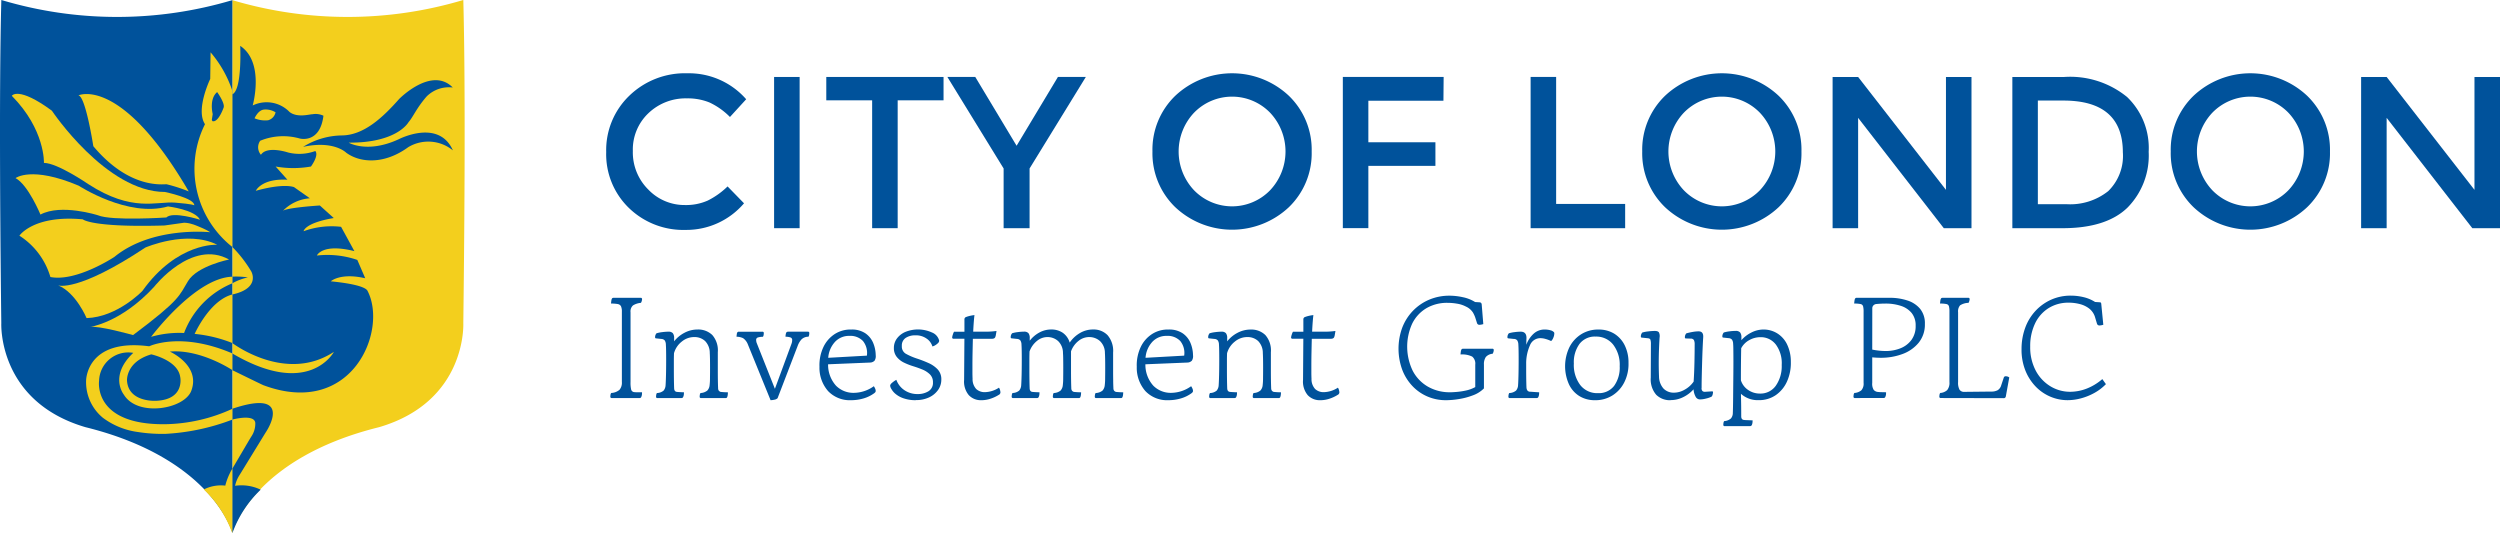 <svg id="Group_500" data-name="Group 500" xmlns="http://www.w3.org/2000/svg" xmlns:xlink="http://www.w3.org/1999/xlink" width="254.687" height="54.332" viewBox="0 0 254.687 54.332">
  <defs>
    <clipPath id="clip-path">
      <rect id="Rectangle_1540" data-name="Rectangle 1540" width="254.687" height="54.332" fill="none"/>
    </clipPath>
  </defs>
  <g id="Group_500-2" data-name="Group 500" clip-path="url(#clip-path)">
    <path id="Path_392" data-name="Path 392" d="M142.528,29.683a5.441,5.441,0,0,0,2.314-.452,7.979,7.979,0,0,0,2.028-1.444l1.675,1.719a7.71,7.71,0,0,1-5.94,2.711,7.962,7.962,0,0,1-5.8-2.248,7.611,7.611,0,0,1-2.3-5.686,7.68,7.68,0,0,1,2.347-5.73,8.139,8.139,0,0,1,5.929-2.292,7.752,7.752,0,0,1,5.984,2.645l-1.653,1.807a7.212,7.212,0,0,0-2.083-1.477,5.833,5.833,0,0,0-2.3-.419,5.473,5.473,0,0,0-3.923,1.51,5.09,5.09,0,0,0-1.587,3.857,5.323,5.323,0,0,0,1.576,3.923,5.1,5.1,0,0,0,3.736,1.576" transform="translate(-72.748 -8.795)" fill="#00529b"/>
    <rect id="Rectangle_1539" data-name="Rectangle 1539" width="2.601" height="15.405" transform="translate(78.861 7.841)" fill="#00529b"/>
    <path id="Path_393" data-name="Path 393" d="M190.6,19.456V32.482h-2.6V19.456h-4.672v-2.38h11.945v2.38Z" transform="translate(-99.15 -9.236)" fill="#00529b"/>
    <path id="Path_394" data-name="Path 394" d="M218.577,32.482h-2.645V26.4l-5.73-9.323h2.843l4.209,7.008,4.209-7.008h2.843l-5.73,9.323Z" transform="translate(-113.688 -9.236)" fill="#00529b"/>
    <path id="Path_395" data-name="Path 395" d="M269.589,29.913a8.448,8.448,0,0,1-11.549,0,7.621,7.621,0,0,1-2.336-5.686,7.622,7.622,0,0,1,2.336-5.686,8.448,8.448,0,0,1,11.549,0,7.623,7.623,0,0,1,2.336,5.686,7.622,7.622,0,0,1-2.336,5.686m-1.906-9.642a5.4,5.4,0,0,0-7.736,0,5.754,5.754,0,0,0,0,7.912,5.4,5.4,0,0,0,7.736,0,5.754,5.754,0,0,0,0-7.912" transform="translate(-138.298 -8.794)" fill="#00529b"/>
    <path id="Path_396" data-name="Path 396" d="M300.545,19.5v4.232h6.832v2.4h-6.832v6.347h-2.6V17.076h10.27l-.022,2.424Z" transform="translate(-161.144 -9.236)" fill="#00529b"/>
    <path id="Path_397" data-name="Path 397" d="M339.608,32.482V17.076h2.6V30.013h7.031v2.468Z" transform="translate(-183.677 -9.236)" fill="#00529b"/>
    <path id="Path_398" data-name="Path 398" d="M378.26,29.913a8.448,8.448,0,0,1-11.549,0,7.621,7.621,0,0,1-2.336-5.686,7.622,7.622,0,0,1,2.336-5.686,8.448,8.448,0,0,1,11.549,0,7.623,7.623,0,0,1,2.336,5.686,7.622,7.622,0,0,1-2.336,5.686m-1.906-9.642a5.4,5.4,0,0,0-7.736,0,5.754,5.754,0,0,0,0,7.912,5.4,5.4,0,0,0,7.736,0,5.754,5.754,0,0,0,0-7.912" transform="translate(-197.073 -8.794)" fill="#00529b"/>
    <path id="Path_399" data-name="Path 399" d="M418.163,17.077h2.6V32.482h-2.821l-8.728-11.24v11.24h-2.6V17.077h2.6l8.947,11.5Z" transform="translate(-219.918 -9.236)" fill="#00529b"/>
    <path id="Path_400" data-name="Path 400" d="M458.162,19.094a7.184,7.184,0,0,1,2.226,5.609,7.552,7.552,0,0,1-2.16,5.686q-2.161,2.094-6.612,2.094H446.5V17.077h5.289a9.166,9.166,0,0,1,6.369,2.017m-.4,5.675q0-5.289-6.06-5.289h-2.6V30.036h2.887a6.215,6.215,0,0,0,4.287-1.334,5.01,5.01,0,0,0,1.487-3.934" transform="translate(-241.492 -9.236)" fill="#00529b"/>
    <path id="Path_401" data-name="Path 401" d="M495.524,29.913a8.448,8.448,0,0,1-11.549,0,7.621,7.621,0,0,1-2.336-5.686,7.622,7.622,0,0,1,2.336-5.686,8.448,8.448,0,0,1,11.549,0,7.623,7.623,0,0,1,2.336,5.686,7.622,7.622,0,0,1-2.336,5.686m-1.906-9.642a5.4,5.4,0,0,0-7.736,0,5.754,5.754,0,0,0,0,7.912,5.4,5.4,0,0,0,7.736,0,5.754,5.754,0,0,0,0-7.912" transform="translate(-260.495 -8.794)" fill="#00529b"/>
    <path id="Path_402" data-name="Path 402" d="M535.427,17.077h2.6V32.482h-2.821l-8.727-11.24v11.24h-2.6V17.077h2.6l8.947,11.5Z" transform="translate(-283.34 -9.236)" fill="#00529b"/>
    <path id="Path_403" data-name="Path 403" d="M135.568,76.287a.13.13,0,0,1-.147-.147,1.415,1.415,0,0,1,.015-.169.46.46,0,0,1,.073-.2,1.4,1.4,0,0,0,.845-.323,1.108,1.108,0,0,0,.242-.794V67.5a1.32,1.32,0,0,0-.088-.558.444.444,0,0,0-.323-.228,3.5,3.5,0,0,0-.691-.051,1.64,1.64,0,0,1,.015-.191c.01-.079.02-.142.029-.191q.044-.162.11-.184a.376.376,0,0,1,.081-.022h2.777a.13.13,0,0,1,.147.146.7.7,0,0,1-.029.169.673.673,0,0,1-.088.2,1.826,1.826,0,0,0-.8.257.809.809,0,0,0-.257.7v7.111a3.1,3.1,0,0,0,.066.779.358.358,0,0,0,.345.25,2.988,2.988,0,0,0,.36.015h.4c0,.049,0,.112-.007.191a.63.63,0,0,1-.037.191c-.029.1-.064.157-.1.176a.224.224,0,0,1-.088.029Z" transform="translate(-73.243 -35.737)" fill="#00529b"/>
    <path id="Path_404" data-name="Path 404" d="M145.591,80.1a.13.13,0,0,1-.147-.147,1.323,1.323,0,0,1,.015-.169.46.46,0,0,1,.073-.2,1.083,1.083,0,0,0,.683-.25.938.938,0,0,0,.2-.559c.01-.127.019-.328.029-.6s.017-.59.022-.948.007-.713.007-1.065q0-.5-.007-.9t-.022-.6a.82.82,0,0,0-.11-.426.474.474,0,0,0-.345-.161l-.544-.059c-.069,0-.1-.039-.1-.118a.6.6,0,0,1,.147-.4,3.378,3.378,0,0,1,.588-.118,5.063,5.063,0,0,1,.617-.045.576.576,0,0,1,.455.154.779.779,0,0,1,.132.507v.323a3.221,3.221,0,0,1,1.058-.874,2.814,2.814,0,0,1,1.322-.331,2.051,2.051,0,0,1,1.506.558,2.367,2.367,0,0,1,.565,1.748V77.2q0,.647.007,1.095c.006.3.012.566.023.8a.414.414,0,0,0,.088.272.463.463,0,0,0,.163.1c.068.01.179.02.33.029s.292.015.419.015c0,.049-.005.122-.014.22a.911.911,0,0,1-.044.221c-.029.1-.083.147-.162.147h-2.512a.13.13,0,0,1-.147-.147,1.325,1.325,0,0,1,.015-.169.455.455,0,0,1,.073-.2,1.175,1.175,0,0,0,.691-.25.92.92,0,0,0,.235-.559,5.735,5.735,0,0,0,.037-.691q.008-.514.007-1.116,0-.456-.007-.853c-.005-.264-.012-.465-.022-.6a1.727,1.727,0,0,0-.47-1.22,1.567,1.567,0,0,0-1.073-.411,1.98,1.98,0,0,0-1.3.455,2.282,2.282,0,0,0-.8,1.19q-.015.382-.015.778v.764q0,.661.007,1.161t.022.881q.014.309.25.353.1.015.367.029t.382.015c0,.049,0,.112-.007.191a.643.643,0,0,1-.037.191c-.029.1-.064.157-.1.176a.226.226,0,0,1-.088.029Z" transform="translate(-78.608 -39.545)" fill="#00529b"/>
    <path id="Path_405" data-name="Path 405" d="M166.889,80.574l-2.321-5.7a1.36,1.36,0,0,0-.478-.617,1.518,1.518,0,0,0-.669-.147,1.448,1.448,0,0,1,.015-.183c.01-.074.019-.135.029-.184a.194.194,0,0,1,.206-.147h2.38a.13.13,0,0,1,.147.147,1.406,1.406,0,0,1-.015.169.469.469,0,0,1-.073.2,1.955,1.955,0,0,0-.522.073.25.25,0,0,0-.169.264,1.048,1.048,0,0,0,.044.264l1.866,4.7,1.7-4.614a1.072,1.072,0,0,0,.059-.338.267.267,0,0,0-.147-.272,1.591,1.591,0,0,0-.529-.081,1.18,1.18,0,0,1,.044-.338.194.194,0,0,1,.1-.147.4.4,0,0,1,.088-.029h2.042a.13.13,0,0,1,.147.147,1.406,1.406,0,0,1-.015.169.463.463,0,0,1-.073.2.976.976,0,0,0-.7.264,1.957,1.957,0,0,0-.4.676l-2.042,5.319a.588.588,0,0,1-.323.154,1.906,1.906,0,0,1-.4.051" transform="translate(-88.386 -39.804)" fill="#00529b"/>
    <path id="Path_406" data-name="Path 406" d="M182.7,76.656a3.181,3.181,0,0,0,.808,2.182,2.489,2.489,0,0,0,1.822.727,3.54,3.54,0,0,0,2.028-.676,1,1,0,0,1,.11.191.641.641,0,0,1,.081.279.219.219,0,0,1-.059.162.712.712,0,0,1-.1.088,3.487,3.487,0,0,1-1.095.529,4.449,4.449,0,0,1-1.242.176,3.053,3.053,0,0,1-2.344-.918,3.6,3.6,0,0,1-.888-2.49,4.331,4.331,0,0,1,.419-2.043,3.2,3.2,0,0,1,1.168-1.307,2.963,2.963,0,0,1,1.646-.441,2.457,2.457,0,0,1,1.44.382,2.24,2.24,0,0,1,.793.969,3.386,3.386,0,0,1,.264,1.264.843.843,0,0,1-.118.559.659.659,0,0,1-.47.191Zm2.174-2.894a1.938,1.938,0,0,0-1.477.617,2.677,2.677,0,0,0-.683,1.616l3.937-.22a1.924,1.924,0,0,0-.4-1.491,1.767,1.767,0,0,0-1.382-.522" transform="translate(-98.338 -39.544)" fill="#00529b"/>
    <path id="Path_407" data-name="Path 407" d="M200.117,80.314a3.747,3.747,0,0,1-1.271-.2,2.484,2.484,0,0,1-.888-.522,1.758,1.758,0,0,1-.316-.4.8.8,0,0,1-.139-.353c0-.1.08-.21.242-.338a2.5,2.5,0,0,1,.389-.264,2.146,2.146,0,0,0,.815,1.051,2.317,2.317,0,0,0,1.359.4,2.027,2.027,0,0,0,1.1-.287.989.989,0,0,0,.456-.9,1.1,1.1,0,0,0-.316-.823,2.413,2.413,0,0,0-.786-.5q-.47-.191-.955-.338a6.522,6.522,0,0,1-.874-.345,2.133,2.133,0,0,1-.749-.58,1.409,1.409,0,0,1-.3-.926,1.586,1.586,0,0,1,.316-.97,2.1,2.1,0,0,1,.874-.669,3.431,3.431,0,0,1,2.689.066,1.2,1.2,0,0,1,.735.837.375.375,0,0,1-.14.264,1.451,1.451,0,0,1-.3.22.892.892,0,0,1-.25.1,1.475,1.475,0,0,0-.573-.786,1.869,1.869,0,0,0-1.161-.345,1.726,1.726,0,0,0-.991.264.925.925,0,0,0-.389.823.846.846,0,0,0,.4.786,6.4,6.4,0,0,0,1.183.507q.573.191,1.131.441a2.887,2.887,0,0,1,.933.646,1.458,1.458,0,0,1,.375,1.043,1.8,1.8,0,0,1-.323,1.044,2.312,2.312,0,0,1-.9.756,3.074,3.074,0,0,1-1.374.287" transform="translate(-106.819 -39.544)" fill="#00529b"/>
    <path id="Path_408" data-name="Path 408" d="M214.229,78.584a1.664,1.664,0,0,1-1.278-.522,2.156,2.156,0,0,1-.471-1.55l.03-4.187h-1.1a.13.13,0,0,1-.146-.147,1.3,1.3,0,0,1,.066-.272,1.23,1.23,0,0,1,.125-.3h1.058V70.37a.249.249,0,0,1,.176-.264,2.819,2.819,0,0,1,.4-.118,3.184,3.184,0,0,1,.448-.073c-.02.118-.042.326-.066.624s-.047.654-.066,1.065h1.2a7.8,7.8,0,0,0,1.175-.073c-.02.137-.042.27-.066.4a.861.861,0,0,1-.066.235c-.049.108-.162.162-.338.162h-1.939q-.015.632-.029,1.33t-.015,1.388v.691q0,.338.015.661a1.477,1.477,0,0,0,.367,1.043,1.26,1.26,0,0,0,.91.323,2.738,2.738,0,0,0,1.411-.455.6.6,0,0,1,.1.213,1,1,0,0,1,.051.272.294.294,0,0,1-.176.25,3.685,3.685,0,0,1-.837.389,3,3,0,0,1-.94.154" transform="translate(-114.261 -37.814)" fill="#00529b"/>
    <path id="Path_409" data-name="Path 409" d="M232.949,80.1a.13.13,0,0,1-.147-.147,1.324,1.324,0,0,1,.015-.169.455.455,0,0,1,.073-.2,1.16,1.16,0,0,0,.7-.25.948.948,0,0,0,.228-.559,5.627,5.627,0,0,0,.037-.691q.008-.514.007-1.116,0-.456-.007-.853c-.005-.264-.012-.465-.022-.6a1.66,1.66,0,0,0-.5-1.22,1.624,1.624,0,0,0-1.058-.411,1.718,1.718,0,0,0-1.131.389,2.4,2.4,0,0,0-.764,1.065V77.2q0,.647.007,1.095c.005.3.012.566.022.8a.409.409,0,0,0,.088.272.459.459,0,0,0,.162.1q.1.015.331.029c.152.01.291.015.418.015,0,.049-.005.122-.015.22a.851.851,0,0,1-.044.221c-.029.1-.083.147-.162.147h-2.512a.13.13,0,0,1-.147-.147,1.414,1.414,0,0,1,.015-.169.455.455,0,0,1,.074-.2,1.158,1.158,0,0,0,.7-.25.945.945,0,0,0,.228-.559,5.627,5.627,0,0,0,.037-.691q.008-.514.007-1.116,0-.456-.007-.853c0-.264-.012-.465-.022-.6a1.674,1.674,0,0,0-.492-1.22,1.6,1.6,0,0,0-1.051-.411,1.678,1.678,0,0,0-1.1.389,2.392,2.392,0,0,0-.764,1.079q-.015.412-.015.86v.86q0,.661.007,1.161t.022.881q.014.309.25.353.1.015.368.029t.382.015c0,.049,0,.112-.007.191a.629.629,0,0,1-.037.191c-.029.1-.064.157-.1.176a.224.224,0,0,1-.088.029h-2.454a.13.13,0,0,1-.147-.147,1.411,1.411,0,0,1,.015-.169.46.46,0,0,1,.073-.2,1.084,1.084,0,0,0,.683-.25.939.939,0,0,0,.2-.559c.01-.127.019-.328.029-.6s.017-.59.022-.948.007-.713.007-1.065q0-.5-.007-.9t-.022-.6a.815.815,0,0,0-.11-.426.473.473,0,0,0-.345-.161l-.544-.059c-.069,0-.1-.039-.1-.118a.6.6,0,0,1,.147-.4,3.363,3.363,0,0,1,.587-.118,5.063,5.063,0,0,1,.618-.045.575.575,0,0,1,.455.154.779.779,0,0,1,.132.507v.264a3.105,3.105,0,0,1,.97-.831,2.49,2.49,0,0,1,1.22-.315,2.046,2.046,0,0,1,1.168.331,1.853,1.853,0,0,1,.713,1.006,3.207,3.207,0,0,1,1.036-.97,2.6,2.6,0,0,1,1.344-.367,1.971,1.971,0,0,1,1.477.58,2.45,2.45,0,0,1,.566,1.771V77.2q0,.647.008,1.095c0,.3.012.566.022.8a.409.409,0,0,0,.088.272.455.455,0,0,0,.162.1q.1.015.331.029c.152.01.292.015.419.015,0,.049-.005.122-.015.22a.888.888,0,0,1-.044.221c-.029.1-.083.147-.162.147Z" transform="translate(-121.27 -39.545)" fill="#00529b"/>
    <path id="Path_410" data-name="Path 410" d="M253.1,76.656a3.181,3.181,0,0,0,.808,2.182,2.489,2.489,0,0,0,1.822.727,3.54,3.54,0,0,0,2.028-.676,1,1,0,0,1,.11.191.64.64,0,0,1,.081.279.219.219,0,0,1-.059.162.706.706,0,0,1-.1.088,3.487,3.487,0,0,1-1.095.529,4.449,4.449,0,0,1-1.242.176,3.053,3.053,0,0,1-2.344-.918,3.6,3.6,0,0,1-.888-2.49,4.331,4.331,0,0,1,.419-2.043,3.2,3.2,0,0,1,1.168-1.307,2.963,2.963,0,0,1,1.646-.441,2.457,2.457,0,0,1,1.44.382,2.24,2.24,0,0,1,.793.969,3.385,3.385,0,0,1,.264,1.264.843.843,0,0,1-.118.559.659.659,0,0,1-.47.191Zm2.174-2.894a1.938,1.938,0,0,0-1.477.617,2.677,2.677,0,0,0-.683,1.616l3.937-.22a1.924,1.924,0,0,0-.4-1.491,1.766,1.766,0,0,0-1.382-.522" transform="translate(-136.413 -39.544)" fill="#00529b"/>
    <path id="Path_411" data-name="Path 411" d="M268.31,80.1a.13.13,0,0,1-.147-.147,1.328,1.328,0,0,1,.015-.169.455.455,0,0,1,.073-.2,1.084,1.084,0,0,0,.683-.25.941.941,0,0,0,.2-.559c.009-.127.019-.328.029-.6s.017-.59.022-.948.007-.713.007-1.065q0-.5-.007-.9t-.022-.6a.812.812,0,0,0-.11-.426.473.473,0,0,0-.345-.161l-.544-.059c-.069,0-.1-.039-.1-.118a.6.6,0,0,1,.147-.4,3.378,3.378,0,0,1,.588-.118,5.062,5.062,0,0,1,.617-.045.576.576,0,0,1,.455.154A.779.779,0,0,1,270,74v.323a3.226,3.226,0,0,1,1.058-.874,2.814,2.814,0,0,1,1.322-.331,2.05,2.05,0,0,1,1.506.558,2.367,2.367,0,0,1,.566,1.748V77.2q0,.647.007,1.095t.022.8a.411.411,0,0,0,.089.272.451.451,0,0,0,.162.1q.1.015.331.029c.151.01.292.015.419.015,0,.049-.006.122-.015.22a.87.87,0,0,1-.044.221c-.029.1-.083.147-.162.147h-2.512a.13.13,0,0,1-.147-.147,1.324,1.324,0,0,1,.015-.169.449.449,0,0,1,.073-.2,1.173,1.173,0,0,0,.691-.25.92.92,0,0,0,.235-.559,5.636,5.636,0,0,0,.037-.691q.008-.514.007-1.116,0-.456-.007-.853c-.005-.264-.013-.465-.022-.6a1.725,1.725,0,0,0-.47-1.22,1.568,1.568,0,0,0-1.073-.411,1.98,1.98,0,0,0-1.3.455,2.285,2.285,0,0,0-.8,1.19q-.014.382-.014.778v.764q0,.661.007,1.161t.022.881q.014.309.25.353.1.015.367.029t.382.015c0,.049,0,.112-.007.191a.629.629,0,0,1-.037.191c-.029.1-.064.157-.1.176a.224.224,0,0,1-.088.029Z" transform="translate(-144.981 -39.545)" fill="#00529b"/>
    <path id="Path_412" data-name="Path 412" d="M289.428,78.584a1.664,1.664,0,0,1-1.278-.522,2.156,2.156,0,0,1-.471-1.55l.03-4.187h-1.1a.13.13,0,0,1-.146-.147,1.3,1.3,0,0,1,.066-.272,1.23,1.23,0,0,1,.125-.3h1.058V70.37a.249.249,0,0,1,.176-.264,2.819,2.819,0,0,1,.4-.118,3.184,3.184,0,0,1,.448-.073c-.02.118-.042.326-.066.624s-.047.654-.066,1.065h1.2a7.8,7.8,0,0,0,1.175-.073c-.02.137-.042.27-.066.4a.862.862,0,0,1-.066.235c-.049.108-.162.162-.338.162h-1.939q-.015.632-.029,1.33t-.015,1.388v.691q0,.338.015.661a1.477,1.477,0,0,0,.367,1.043,1.26,1.26,0,0,0,.911.323,2.738,2.738,0,0,0,1.411-.455.6.6,0,0,1,.1.213,1,1,0,0,1,.051.272.294.294,0,0,1-.176.25,3.685,3.685,0,0,1-.837.389,3,3,0,0,1-.94.154" transform="translate(-154.932 -37.814)" fill="#00529b"/>
    <path id="Path_413" data-name="Path 413" d="M315.118,76.247a4.7,4.7,0,0,1-1.851-.367,4.605,4.605,0,0,1-1.528-1.051,4.991,4.991,0,0,1-1.044-1.638,6.257,6.257,0,0,1-.029-4.3,5.1,5.1,0,0,1,1.087-1.734,5.038,5.038,0,0,1,1.66-1.146,5.255,5.255,0,0,1,2.1-.411,6.4,6.4,0,0,1,1.337.154,3.775,3.775,0,0,1,1.249.492l.455.029a.22.22,0,0,1,.177.088.285.285,0,0,1,.044.147l.161,1.984a1.468,1.468,0,0,1-.382.073.25.25,0,0,1-.264-.191l-.177-.558a2.854,2.854,0,0,0-.235-.507,1.67,1.67,0,0,0-.706-.6,2.925,2.925,0,0,0-.888-.294,5.7,5.7,0,0,0-.977-.088,4.153,4.153,0,0,0-2.2.566,3.752,3.752,0,0,0-1.425,1.572,5.657,5.657,0,0,0,.059,4.775,3.992,3.992,0,0,0,1.55,1.624,4.455,4.455,0,0,0,2.27.573q.249,0,.691-.037a7.11,7.11,0,0,0,.94-.147,3.434,3.434,0,0,0,.925-.345V72.618a.919.919,0,0,0-.315-.815,2.291,2.291,0,0,0-1.183-.213,1.55,1.55,0,0,1,.015-.191c.009-.078.019-.142.029-.191.03-.107.067-.169.111-.184a.4.4,0,0,1,.08-.022h3a.13.13,0,0,1,.147.147.707.707,0,0,1-.029.169.671.671,0,0,1-.089.2,1.006,1.006,0,0,0-.691.331,1.29,1.29,0,0,0-.191.771v2.424a3.028,3.028,0,0,1-1.116.705,7.116,7.116,0,0,1-1.433.382,8.574,8.574,0,0,1-1.33.118" transform="translate(-167.825 -35.477)" fill="#00529b"/>
    <path id="Path_414" data-name="Path 414" d="M334.708,80.1a.13.13,0,0,1-.147-.147,1.318,1.318,0,0,1,.015-.169.454.454,0,0,1,.073-.2,1.121,1.121,0,0,0,.691-.25.909.909,0,0,0,.206-.559c.01-.127.019-.328.029-.6s.017-.59.022-.948.007-.713.007-1.065q0-.5-.007-.9t-.022-.6a.857.857,0,0,0-.111-.433.419.419,0,0,0-.345-.154l-.558-.059c-.069,0-.1-.039-.1-.118a.6.6,0,0,1,.147-.4,3.378,3.378,0,0,1,.588-.118,5.063,5.063,0,0,1,.617-.045q.6,0,.588.662-.015.279-.015.675a2.824,2.824,0,0,1,.728-1.116,1.638,1.638,0,0,1,1.153-.441,2.089,2.089,0,0,1,.558.073.75.75,0,0,1,.367.191.178.178,0,0,1,.044.132,1.121,1.121,0,0,1-.11.463.8.8,0,0,1-.213.315,3.649,3.649,0,0,0-.566-.213,1.971,1.971,0,0,0-.536-.081,1.133,1.133,0,0,0-1.051.719,4.511,4.511,0,0,0-.389,1.9v.455q0,.661.007,1.117t.022.837c.02.255.127.4.323.427q.073,0,.272.015l.411.029q.213.014.286.015c0,.049,0,.112-.008.191a.63.63,0,0,1-.036.191c-.029.1-.064.157-.1.176a.224.224,0,0,1-.088.029Z" transform="translate(-180.892 -39.545)" fill="#00529b"/>
    <path id="Path_415" data-name="Path 415" d="M350.315,80.315a2.962,2.962,0,0,1-1.623-.433,2.819,2.819,0,0,1-1.051-1.212,4.5,4.5,0,0,1,.051-3.739,3.332,3.332,0,0,1,1.2-1.33,3.231,3.231,0,0,1,1.756-.484,3.008,3.008,0,0,1,1.624.426,2.9,2.9,0,0,1,1.065,1.19,3.933,3.933,0,0,1,.382,1.778,4.143,4.143,0,0,1-.427,1.976,3.358,3.358,0,0,1-1.212,1.345,3.256,3.256,0,0,1-1.771.484m.294-.72a1.962,1.962,0,0,0,1.646-.735,3.193,3.193,0,0,0,.573-2.012,3.361,3.361,0,0,0-.669-2.2,2.193,2.193,0,0,0-1.785-.815,1.96,1.96,0,0,0-1.638.742,3.17,3.17,0,0,0-.58,2.006,3.388,3.388,0,0,0,.661,2.2,2.186,2.186,0,0,0,1.793.815" transform="translate(-187.815 -39.545)" fill="#00529b"/>
    <path id="Path_416" data-name="Path 416" d="M367.1,80.488a1.98,1.98,0,0,1-1.477-.558,2.406,2.406,0,0,1-.551-1.748l.015-3.423a1.345,1.345,0,0,0-.051-.434c-.034-.093-.135-.144-.3-.154l-.573-.059c-.069,0-.1-.039-.1-.118a.6.6,0,0,1,.147-.4,3.5,3.5,0,0,1,.625-.118,5.975,5.975,0,0,1,.653-.044q.323,0,.419.155a.867.867,0,0,1,.066.506q-.03.4-.059,1.124t-.029,1.506q0,.338.007.683t.022.683a1.866,1.866,0,0,0,.456,1.212,1.427,1.427,0,0,0,1.029.419,2.18,2.18,0,0,0,1.116-.3,2.654,2.654,0,0,0,.926-.83q.059-.926.081-1.954t.022-1.837a.97.97,0,0,0-.073-.433.357.357,0,0,0-.323-.154l-.5-.015c-.068,0-.1-.039-.1-.118a.6.6,0,0,1,.146-.4,6.2,6.2,0,0,1,.61-.14,3.588,3.588,0,0,1,.64-.066q.514,0,.47.617-.03.455-.059,1.124t-.051,1.418q-.021.749-.037,1.433t-.014,1.153a.4.4,0,0,0,.088.338.367.367,0,0,0,.279.074l.706-.045c.059,0,.088.034.088.1a.985.985,0,0,1-.037.22.464.464,0,0,1-.11.22,2.586,2.586,0,0,1-.588.2,2.307,2.307,0,0,1-.646.081.508.508,0,0,1-.411-.316,1.743,1.743,0,0,1-.191-.713,3.366,3.366,0,0,1-1.058.8,2.854,2.854,0,0,1-1.264.3" transform="translate(-196.901 -39.717)" fill="#00529b"/>
    <path id="Path_417" data-name="Path 417" d="M382.387,82.959a.13.13,0,0,1-.146-.147,1.244,1.244,0,0,1,.015-.169.458.458,0,0,1,.073-.2,1.142,1.142,0,0,0,.691-.272.876.876,0,0,0,.191-.566q.014-.323.023-.962t.014-1.411q.008-.771.015-1.528t.007-1.315q0-.632-.007-1.153c0-.347-.012-.566-.022-.653a.81.81,0,0,0-.11-.427.471.471,0,0,0-.345-.162l-.543-.059c-.069,0-.1-.039-.1-.118a.6.6,0,0,1,.147-.4,3.465,3.465,0,0,1,.588-.118,5.049,5.049,0,0,1,.617-.044.574.574,0,0,1,.456.155.777.777,0,0,1,.132.506V74.2a3.312,3.312,0,0,1,1.043-.793,2.725,2.725,0,0,1,1.2-.294,2.658,2.658,0,0,1,1.381.375,2.7,2.7,0,0,1,1.014,1.109,4.037,4.037,0,0,1,.4,1.822,4.585,4.585,0,0,1-.382,1.968,3.359,3.359,0,0,1-1.138,1.4,3,3,0,0,1-1.771.522,2.549,2.549,0,0,1-1.793-.646q.014.6.022,1.183t.007,1.109q0,.323.25.367a2.15,2.15,0,0,0,.28.022l.4.015.228.007c0,.049,0,.112-.008.191a.64.64,0,0,1-.037.191.284.284,0,0,1-.1.176.229.229,0,0,1-.088.029Zm1.646-4.672a1.848,1.848,0,0,0,.727.977,2.091,2.091,0,0,0,1.227.375,1.909,1.909,0,0,0,1.587-.779,3.468,3.468,0,0,0,.617-2.13,3.2,3.2,0,0,0-.588-2.072,1.923,1.923,0,0,0-1.587-.764,2.307,2.307,0,0,0-1.131.3,2.007,2.007,0,0,0-.823.83q-.03,1.616-.029,3.262" transform="translate(-206.679 -39.544)" fill="#00529b"/>
    <path id="Path_418" data-name="Path 418" d="M411.4,76.287a.13.13,0,0,1-.147-.147,1.415,1.415,0,0,1,.015-.169.459.459,0,0,1,.073-.2,1.245,1.245,0,0,0,.713-.272,1.013,1.013,0,0,0,.228-.756V67.5a2.2,2.2,0,0,0-.051-.558.324.324,0,0,0-.25-.228,2.935,2.935,0,0,0-.654-.051,1.624,1.624,0,0,1,.014-.191c.01-.079.02-.142.03-.191.029-.137.093-.206.191-.206h3.35a5.764,5.764,0,0,1,1.829.272,2.8,2.8,0,0,1,1.3.852,2.317,2.317,0,0,1,.485,1.535,2.926,2.926,0,0,1-.632,1.917,3.808,3.808,0,0,1-1.653,1.153,6.248,6.248,0,0,1-2.211.382q-.412,0-.867-.044v2.6a1.16,1.16,0,0,0,.154.72.637.637,0,0,0,.433.205,3.88,3.88,0,0,0,.39.022c.191.006.335.008.433.008,0,.049,0,.112-.007.191a.63.63,0,0,1-.037.191c-.029.1-.064.157-.1.176a.232.232,0,0,1-.088.029Zm1.763-4.937a6.7,6.7,0,0,0,1.366.146,4,4,0,0,0,1.513-.279,2.55,2.55,0,0,0,1.117-.853,2.347,2.347,0,0,0,.426-1.439,1.994,1.994,0,0,0-.4-1.293,2.344,2.344,0,0,0-1.1-.734,4.991,4.991,0,0,0-1.594-.235q-.412,0-.882.044a.472.472,0,0,0-.323.139.425.425,0,0,0-.118.3Z" transform="translate(-222.429 -35.737)" fill="#00529b"/>
    <path id="Path_419" data-name="Path 419" d="M436.835,76.3l-6.391-.014a.13.13,0,0,1-.147-.147,1.42,1.42,0,0,1,.015-.169.455.455,0,0,1,.073-.2,1.157,1.157,0,0,0,.713-.294,1.173,1.173,0,0,0,.228-.823V67.5a2.193,2.193,0,0,0-.051-.558.323.323,0,0,0-.25-.228,2.935,2.935,0,0,0-.654-.051,1.622,1.622,0,0,1,.014-.191c.01-.079.02-.142.03-.191.029-.108.066-.169.11-.184a.385.385,0,0,1,.081-.022h2.63a.129.129,0,0,1,.147.146.721.721,0,0,1-.029.169.672.672,0,0,1-.088.2,1.634,1.634,0,0,0-.859.257.943.943,0,0,0-.2.7v7.111a1.489,1.489,0,0,0,.146.779.54.54,0,0,0,.485.221l2.733-.03a1.344,1.344,0,0,0,.668-.139.847.847,0,0,0,.359-.493l.265-.793a.182.182,0,0,1,.191-.132.567.567,0,0,1,.367.118l-.352,1.939a.218.218,0,0,1-.235.176" transform="translate(-232.727 -35.737)" fill="#00529b"/>
    <path id="Path_420" data-name="Path 420" d="M448.537,71.062a6.26,6.26,0,0,1,.367-2.175,5.093,5.093,0,0,1,1.051-1.734,4.907,4.907,0,0,1,1.6-1.146,4.848,4.848,0,0,1,2.005-.411,5.56,5.56,0,0,1,1.293.154,3.809,3.809,0,0,1,1.175.492l.456.029c.078.01.125.024.14.044a.384.384,0,0,1,.036.147l.206,2.1a1.477,1.477,0,0,1-.382.073.251.251,0,0,1-.265-.191l-.176-.588a1.769,1.769,0,0,0-.6-.933,2.629,2.629,0,0,0-.977-.47,4.517,4.517,0,0,0-1.109-.14,3.779,3.779,0,0,0-2.094.573,3.737,3.737,0,0,0-1.366,1.579,5.341,5.341,0,0,0-.478,2.314,5.081,5.081,0,0,0,.558,2.446,4.091,4.091,0,0,0,1.491,1.6,3.853,3.853,0,0,0,2.035.566,4.716,4.716,0,0,0,1.631-.309,5.426,5.426,0,0,0,1.631-.984l.367.514a4.992,4.992,0,0,1-1.183.9,5.962,5.962,0,0,1-1.374.551,5.3,5.3,0,0,1-1.337.183,4.466,4.466,0,0,1-1.77-.36,4.542,4.542,0,0,1-1.5-1.036,5.054,5.054,0,0,1-1.043-1.631,5.673,5.673,0,0,1-.389-2.16" transform="translate(-242.592 -35.478)" fill="#00529b"/>
    <path id="Path_421" data-name="Path 421" d="M51.545.014A41.115,41.115,0,0,0,75.078,0c.259,9.649.084,26.17,0,32.919h0s.4,7.948-8.545,10.591l0,0-.089.023c-12.886,3.209-14.9,10.728-14.9,10.728s0-2.319,0-4.8h0Z" transform="translate(-27.878 -0.001)" fill="#f3cf1d"/>
    <path id="Path_422" data-name="Path 422" d="M23.67.014A41.115,41.115,0,0,1,.137,0C-.122,9.65.053,26.171.133,32.92h0s-.4,7.948,8.545,10.591l0,0,.089.023c12.886,3.209,14.9,10.728,14.9,10.728s0-2.319,0-4.8h0Z" transform="translate(0 -0.001)" fill="#00529b"/>
    <path id="Path_423" data-name="Path 423" d="M61.583,34.162s.958-.9,3.505-.309l-.806-1.868a9.4,9.4,0,0,0-4.119-.448s.524-1.274,3.82-.448l-1.355-2.476a8.319,8.319,0,0,0-3.819.449s.084-.839,3.072-1.344l-1.418-1.28s-3.649.227-3.812.6a4.253,4.253,0,0,1,2.793-1.332l-1.606-1.135s-.985-.442-3.9.373c0,0,.575-1.278,3.221-1.13l-1.2-1.345a10.257,10.257,0,0,0,3.6,0S60.4,21.334,60,20.89a4.713,4.713,0,0,1-2.774.149s-2.143-.717-2.763.235a1.161,1.161,0,0,1-.075-1.43,6.167,6.167,0,0,1,4.043-.225s2.049.543,2.4-2.325a1.86,1.86,0,0,0-1.13-.149c-.279-.005-1.522.383-2.315-.224a3.252,3.252,0,0,0-3.763-.672s1.248-4.383-1.27-6.071c0,0,.211,4.493-.809,4.938V30.659h0a12.882,12.882,0,0,1,1.934,2.5c.247.461.549,1.807-1.934,2.347h0v4.944c.009.007,5.434,4.14,10.352.9,0,0-2.507,4.771-10.352.162v1.7s2.655,1.3,3.141,1.524c9.038,3.4,12.737-5.547,10.637-9.6-.088-.188-.573-.658-3.745-.972M54.761,16.668a1.911,1.911,0,0,1,1.191.279,1.06,1.06,0,0,1-.759.811,2.809,2.809,0,0,1-1.378-.2s.354-.836.947-.887" transform="translate(-27.88 -5.505)" fill="#00529b"/>
    <path id="Path_424" data-name="Path 424" d="M51.55,61.374v.672a5.791,5.791,0,0,1,1.584-.6,8.487,8.487,0,0,0-1.584-.077" transform="translate(-27.881 -33.186)" fill="#00529b"/>
    <path id="Path_425" data-name="Path 425" d="M76.949,23.823c-3.176,1.455-5.061.33-5.061.33,4.965.037,6.1-2.088,6.1-2.088.465-.525.791-1.4,1.835-2.608a3.216,3.216,0,0,1,2.67-.922c-2.167-2.2-5.467,1.176-5.467,1.176-1.634,1.852-3.575,3.679-5.813,3.707a7.671,7.671,0,0,0-3.969,1.166c3.125-.691,4.392.593,4.392.593,1.45,1.068,3.916,1.2,6.328-.568a3.967,3.967,0,0,1,4.543.331c-1.46-3.276-5.556-1.116-5.556-1.116" transform="translate(-36.368 -9.621)" fill="#00529b"/>
    <path id="Path_426" data-name="Path 426" d="M51.547,76.106v1.058h0V76.106Z" transform="translate(-27.879 -41.162)" fill="#00428b"/>
    <path id="Path_427" data-name="Path 427" d="M51.548,90.015v1.1h0c.011,0,2.227-.607,2.339.331a2.351,2.351,0,0,1-.391,1.378c-.066.1-.31.508-.31.508l-1.638,2.787V102.7l0-.017v.018a11.46,11.46,0,0,1,2.887-4.443l-.054-.026a4.513,4.513,0,0,0-2.555-.371,3.318,3.318,0,0,1,.41-1.022l.053-.083,2.629-4.286c.078-.117.159-.249.239-.39l.014-.023v0c.77-1.378,1.334-3.716-3.626-2.043" transform="translate(-27.879 -48.371)" fill="#00529b"/>
    <path id="Path_428" data-name="Path 428" d="M47.418,105.718a.1.1,0,0,1-.022,0,3.879,3.879,0,0,0-2.142.376l-.034.024a11.47,11.47,0,0,1,2.9,4.46V104a6.578,6.578,0,0,0-.7,1.668Z" transform="translate(-24.457 -56.247)" fill="#f3cf1d"/>
    <path id="Path_429" data-name="Path 429" d="M25.515,76.231c-6.447-.847-6.432,3.514-6.432,3.514A4.69,4.69,0,0,0,20.8,83.518a7.627,7.627,0,0,0,3.59,1.449l.159.024c.122.019.251.034.379.05.157.02.32.036.487.051.14.012.279.023.425.032.815.05,1.379.025,1.379.025A22.321,22.321,0,0,0,33.98,83.7V82.6a16.966,16.966,0,0,1-6.863,1.569c-7.38.071-6.711-4.422-6.711-4.422A2.974,2.974,0,0,1,23.89,76.9c-2.511,2.369-.955,4.265-.955,4.265,1.4,2.295,6.174,1.478,6.871-.414.954-2.586-2.191-3.981-2.191-3.981,3.148-.27,6.364,1.885,6.364,1.885v-1.7c-5.285-2.266-8.465-.725-8.465-.725m3.159,3.131s.495,2.28-2.428,2.422c0,0-2.855.205-2.994-2.067,0,0-.124-1.907,2.474-2.664,0,0,2.711.586,2.947,2.309" transform="translate(-10.312 -40.952)" fill="#f3cf1d"/>
    <path id="Path_430" data-name="Path 430" d="M34.1,56.957c-3.81-2.131-7.639,2.773-7.639,2.773-3.4,3.7-6.574,4.1-6.574,4.1.846-.189,4.425.821,4.425.821,4.853-3.628,4.7-4.029,5.6-5.5.948-1.554,4.189-2.2,4.189-2.2" transform="translate(-10.756 -30.515)" fill="#f3cf1d"/>
    <path id="Path_431" data-name="Path 431" d="M46.958,31.425V15.516A11.693,11.693,0,0,0,44.742,11.6l-.035,2.713s-1.517,3.133-.534,4.61a10.155,10.155,0,0,0,2.784,12.507M45.411,15.651s.814,1.121.663,1.573c0,0-.541,1.573-1.145,1.386l-.061-.12.091-.6s-.391-1.537.452-2.236" transform="translate(-23.29 -6.271)" fill="#f3cf1d"/>
    <path id="Path_432" data-name="Path 432" d="M18.916,26.177c3.661,4.371,7.053,3.867,7.463,3.878a16.05,16.05,0,0,1,2.259.731C21.738,18.953,17.4,21,17.4,21c.737.112,1.517,5.179,1.517,5.179" transform="translate(-9.41 -11.284)" fill="#f3cf1d"/>
    <path id="Path_433" data-name="Path 433" d="M5.891,27.853c1.371,0,4.5,2.149,4.5,2.149,4.511,2.924,6.935,1.742,8.875,1.9,1.83.149,1.933.262,1.939.279.062-.736-2.993-1.367-2.993-1.367C12.23,30.812,6.7,22.534,6.7,22.534,3.249,20,2.617,21.017,2.617,21.017c3.415,3.456,3.274,6.837,3.274,6.837" transform="translate(-1.415 -11.257)" fill="#f3cf1d"/>
    <path id="Path_434" data-name="Path 434" d="M5.994,42.772c2.108-1.13,5.846.07,5.846.07,1.417.6,6.978.227,6.978.227.657-.657,3.427.231,3.427.231-.493-1.026-3.257-1.356-3.257-1.356C14.906,43.111,9.9,39.836,9.9,39.836c-4.828-2.045-6.444-.779-6.444-.779,1.3.708,2.535,3.715,2.535,3.715" transform="translate(-1.871 -20.914)" fill="#f3cf1d"/>
    <path id="Path_435" data-name="Path 435" d="M23.754,49.913a3,3,0,0,0-.3-.18h.011c-.04-.021-.073-.034-.113-.054-.138-.072-.282-.141-.429-.206l-.156-.067-.191-.079c-.084-.034-.168-.068-.244-.1-.205-.079-.351-.13-.351-.13h-.028a2.72,2.72,0,0,0-.876-.157l-1.98.279c-7.44.221-8.326-.626-8.326-.626-5.028-.468-6.46,1.665-6.46,1.665a7.489,7.489,0,0,1,3.156,4.21c2.658.517,6.519-2.047,6.519-2.047,3.86-3.157,9.765-2.514,9.765-2.514" transform="translate(-2.334 -26.248)" fill="#f3cf1d"/>
    <path id="Path_436" data-name="Path 436" d="M21.485,58.275c3.552-4.978,7.625-4.709,7.625-4.709-3.1-1.551-7.317.284-7.317.284-6.91,4.591-8.887,3.858-8.887,3.858,1.811.733,2.894,3.332,2.894,3.332,3.146-.1,5.685-2.764,5.685-2.764" transform="translate(-6.98 -28.634)" fill="#f3cf1d"/>
    <path id="Path_437" data-name="Path 437" d="M41.794,62.065l0-.671c-3.664.1-7.988,5.753-8.278,6.128a10.339,10.339,0,0,1,3.361-.393,8.855,8.855,0,0,1,4.921-5.063" transform="translate(-18.125 -33.205)" fill="#f3cf1d"/>
    <path id="Path_438" data-name="Path 438" d="M43.178,69.351a14.043,14.043,0,0,1,3.843.93l0-4.946c-2.085.553-3.5,3.294-3.839,4.016" transform="translate(-23.353 -35.336)" fill="#f3cf1d"/>
  </g>
</svg>
